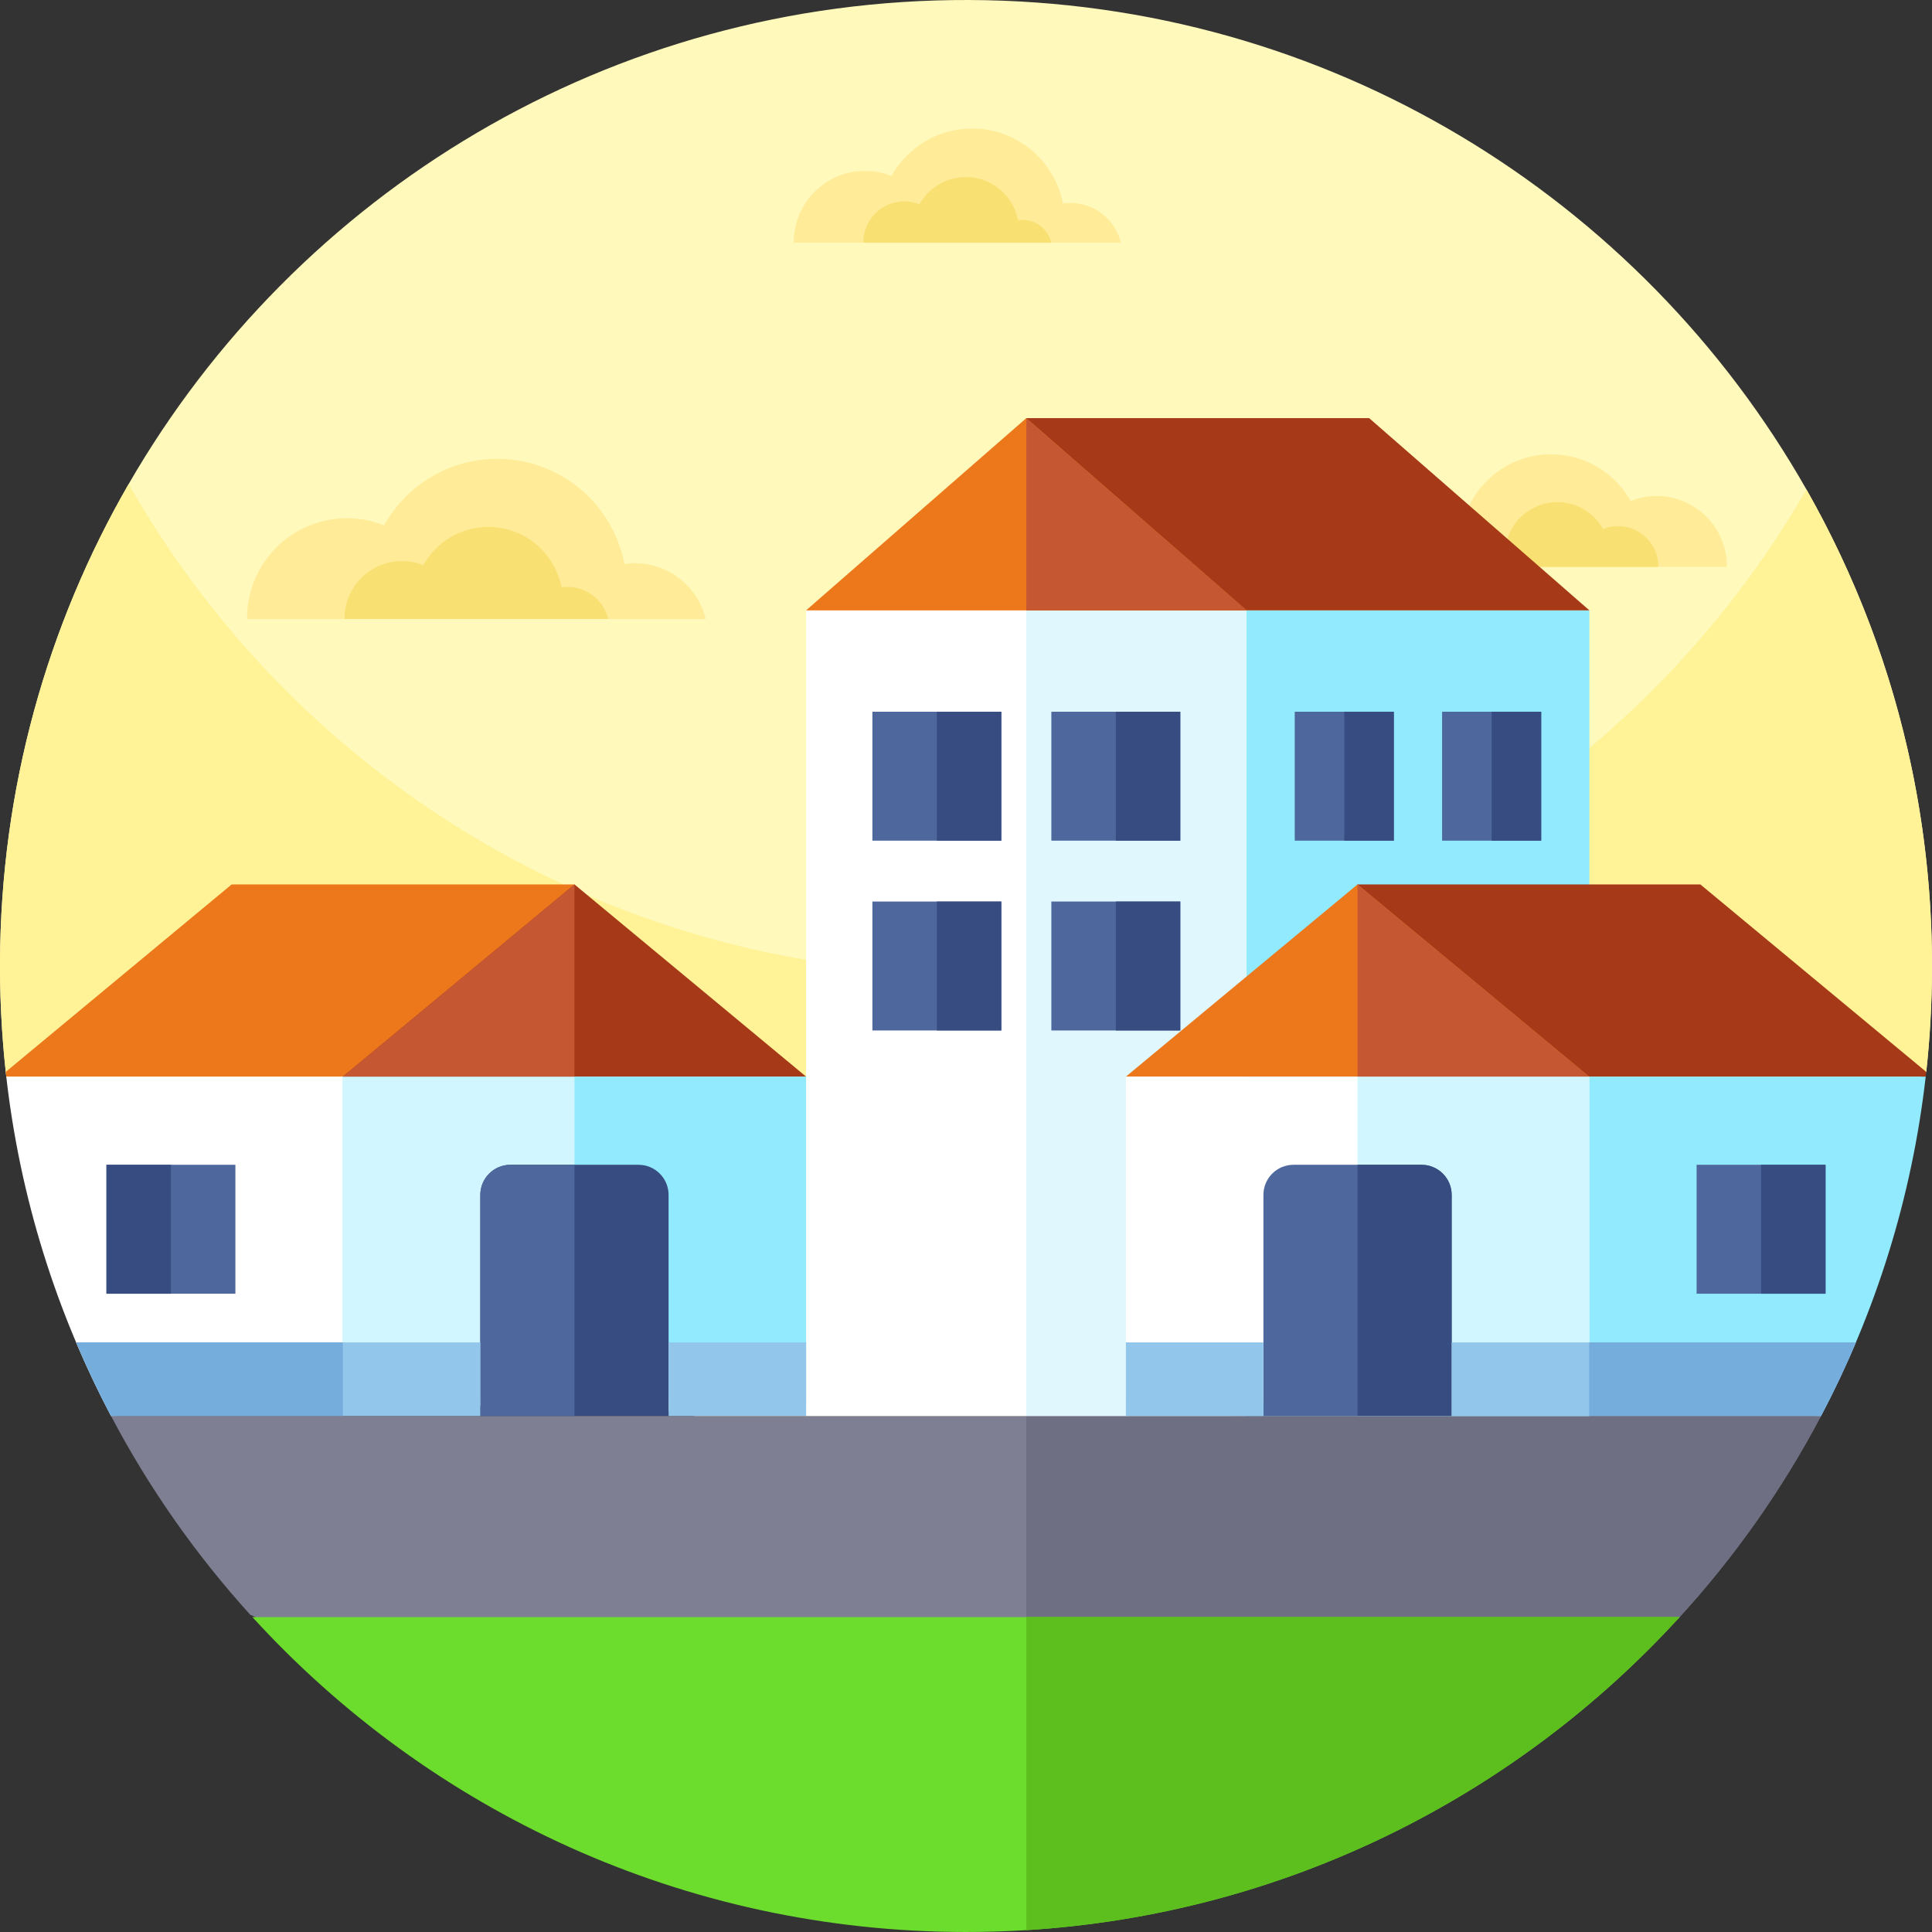 <svg id="Capa_1" enable-background="new 0 0 512.003 512.003" height="512" viewBox="0 0 512.003 512.003" width="512" xmlns="http://www.w3.org/2000/svg"><rect x="0" y="0" width="512.003" height="512.003" fill="#333333" stroke="none"/><g><g><path d="m512.001 254.312v2.52c-.03 9.2-.55 18.28-1.52 27.23l-.75.67c-144.54 129.44-363.23 129.7-508.07.59-.46-4-.82-8.03-1.09-12.09-.4-5.96-.59-11.99-.57-18.06.15-46.22 12.54-89.53 34.09-126.89 44.37-76.93 127.58-128.59 222.74-128.28 95.16.31 178.03 52.51 221.9 129.72 12.91 22.71 22.44 47.6 27.91 73.95 3.41 16.37 5.24 33.3 5.36 50.64z" fill="#fff9bb"/><g><path d="m512.001 256.832c-.03 9.2-.55 18.28-1.52 27.23l-.75.67c-144.54 129.44-363.22 129.7-508.06.6v-.01c-.06-.42-.1-.85-.14-1.27-1.04-9.48-1.56-19.12-1.53-28.88.15-46.22 12.54-89.53 34.09-126.89 26.3 46.29 66.62 83.59 115.2 106.1.98.46 1.96.91 2.95 1.35 31.68 14.2 66.79 22.15 103.75 22.27 36.91.12 72.02-7.58 103.77-21.54 1.55-.68 3.08-1.37 4.61-2.08 48.05-22.28 88.04-59.02 114.36-104.66 21.31 37.5 33.42 80.89 33.27 127.11z" fill="#fff297"/></g><g><g><path d="m457.633 150.223c0-.056.004-.111.004-.168 0-10.271-8.326-18.597-18.597-18.597-2.44 0-4.768.475-6.903 1.329-4.124-7.388-12.014-12.387-21.076-12.387-11.768 0-21.562 8.427-23.691 19.575-.634-.091-1.283-.141-1.942-.141-6.398 0-11.758 4.429-13.191 10.387h85.396z" fill="#ffeb98"/><path d="m439.488 150.223c0-.032.002-.064.002-.096 0-5.906-4.788-10.693-10.694-10.693-1.403 0-2.742.273-3.969.764-2.371-4.248-6.909-7.123-12.119-7.123-6.767 0-12.399 4.846-13.623 11.256-.365-.052-.737-.081-1.117-.081-3.679 0-6.761 2.547-7.585 5.973z" fill="#f9e073"/></g><path d="m482.592 375.242c-10.35 19.62-23.16 37.74-38.04 53.92-55.1 24.2-113.69 37.25-172.56 39.15-69.5 2.28-139.39-10.99-204.34-39.78l-1.32-.59c-14.4-15.88-26.84-33.57-36.91-52.7z" fill="#7e7f92"/><path d="m482.592 375.242c-10.35 19.62-23.16 37.74-38.04 53.92-55.1 24.2-113.69 37.25-172.56 39.15v-93.07z" fill="#6e6f83"/><g><path d="m445.111 428.552c-43.46 47.6-104.65 78.74-173.12 82.96-5.29.32-10.62.49-15.99.49-74.9 0-142.29-32.17-189.11-83.45z" fill="#6cdc2d"/></g><path d="m213.631 161.742h116.72v213.5h-116.72z" fill="#fff"/><path d="m330.352 161.742v178.581l-31.535 34.919h-26.826v-213.5z" fill="#dff7fd"/><g><g><path d="m231.193 188.616h34.17v34.17h-34.17z" fill="#4e679c"/><path d="m248.283 188.616h17.08v34.17h-17.08z" fill="#374c81"/></g><g><path d="m278.621 188.616h34.17v34.17h-34.17z" fill="#4e679c"/><path d="m295.711 188.616h17.08v34.17h-17.08z" fill="#374c81"/></g></g><g><g><path d="m231.193 238.917h34.17v34.17h-34.17z" fill="#4e679c"/><path d="m248.283 238.917h17.08v34.17h-17.08z" fill="#374c81"/></g><g><path d="m278.621 238.917h34.17v34.17h-34.17z" fill="#4e679c"/><path d="m295.711 238.917h17.08v34.17h-17.08z" fill="#374c81"/></g></g><path d="m330.352 161.746h90.848v213.496h-90.848z" fill="#92eaff"/><g><path d="m343.12 188.616h26.259v34.17h-26.259z" fill="#4e679c"/><path d="m356.253 188.616h13.125v34.17h-13.125z" fill="#374c81"/></g><g><path d="m382.174 188.616h26.259v34.17h-26.259z" fill="#4e679c"/><path d="m395.307 188.616h13.125v34.17h-13.125z" fill="#374c81"/></g><g><path d="m510.481 284.066c-.05.42-.1.84-.15 1.26h-150.57v-50.94h90.85z" fill="#a63917"/><path d="m510.332 285.322c-3.67 32.17-13.29 62.51-27.74 89.92l-122.829-3v-86.92z" fill="#92eaff"/><path d="m421.153 285.322h-122.782l61.391-50.935z" fill="#ec781b"/><g><path d="m298.371 285.322h122.78v85.92h-122.78z" fill="#fff"/><path d="m359.762 285.322h61.391v89.921h-61.391z" fill="#d1f6ff"/></g><path d="m421.153 285.322h-61.391v-50.935z" fill="#c55732"/><path d="m384.711 316.672v58.57h-49.89v-58.57c0-4.42 3.57-7.99 7.98-7.99h33.92c4.41 0 7.99 3.57 7.99 7.99z" fill="#4e679c"/><path d="m384.711 316.672v58.57h-24.95v-66.56h16.96c4.41 0 7.99 3.57 7.99 7.99z" fill="#374c81"/><path d="m449.621 308.682h34.17v34.17h-34.17z" fill="#4e679c"/><path d="m466.711 308.682h17.08v34.17h-17.08z" fill="#374c81"/><path d="m298.371 355.752h36.45v19.49h-36.45z" fill="#92c6eb"/><path d="m491.832 355.752c-2.81 6.65-5.89 13.15-9.24 19.49h-97.88v-19.49z" fill="#92c6eb"/><path d="m491.832 355.752c-2.81 6.65-5.89 13.15-9.24 19.49h-61.44v-19.49z" fill="#75addd"/></g><g><path d="m152.241 234.386v50.94h-150.57c-.06-.42-.1-.85-.14-1.27l59.86-49.67z" fill="#ec781b"/><path d="m213.631 285.326v84.916l-184.21 5c-.01-.01-.01-.02-.02-.03-14.45-27.41-24.08-57.746-27.74-89.886z" fill="#fff"/><path d="m90.85 285.326h122.782l-61.391-50.939z" fill="#a63917"/><path d="m90.851 285.326h122.78v85.916h-122.78z" fill="#92eaff"/><path d="m90.85 285.326h61.391v85.917h-61.391z" fill="#d1f6ff"/><path d="m90.85 285.326h61.391v-50.939z" fill="#c55732"/><path d="m127.291 316.672v58.57h49.89v-58.57c0-4.42-3.57-7.99-7.98-7.99h-33.92c-4.409 0-7.99 3.57-7.99 7.99z" fill="#374c81"/><path d="m127.291 316.672v58.57h24.95v-66.56h-16.96c-4.409 0-7.99 3.57-7.99 7.99z" fill="#4e679c"/><path d="m28.212 308.682h34.17v34.17h-34.17z" fill="#4e679c"/><path d="m28.212 308.682h17.08v34.17h-17.08z" fill="#374c81"/><path d="m177.181 355.752h36.45v19.49h-36.45z" fill="#92c6eb"/><path d="m127.291 355.752v19.49h-97.87c-.01-.01-.01-.02-.02-.03-3.34-6.34-6.42-12.83-9.23-19.46z" fill="#92c6eb"/><path d="m90.851 355.752v19.49h-61.43c-.01-.01-.01-.02-.02-.03-3.34-6.34-6.42-12.83-9.23-19.46z" fill="#75addd"/></g><path d="m362.84 110.806h-90.849v50.94h90.849 58.36z" fill="#a63917"/><path d="m330.351 161.746h-116.72l58.36-50.94z" fill="#ec781b"/><path d="m330.351 161.746h-58.36v-50.94z" fill="#c55732"/><g><path d="m65.487 164.045c-.001-.08-.006-.158-.006-.238 0-14.617 11.849-26.466 26.466-26.466 3.472 0 6.785.676 9.824 1.892 5.869-10.514 17.098-17.628 29.994-17.628 16.747 0 30.686 11.993 33.715 27.858.903-.13 1.825-.2 2.764-.2 9.105 0 16.734 6.303 18.773 14.783h-121.53z" fill="#ffeb98"/><path d="m91.31 164.045c0-.046-.003-.091-.003-.137 0-8.405 6.813-15.218 15.218-15.218 1.997 0 3.902.388 5.649 1.088 3.375-6.046 9.832-10.137 17.247-10.137 9.63 0 17.645 6.896 19.387 16.019.519-.074 1.049-.115 1.589-.115 5.236 0 9.622 3.625 10.795 8.501h-69.882z" fill="#f9e073"/></g><g><path d="m210.381 64.325c0-.057-.004-.113-.004-.17 0-10.422 8.449-18.871 18.871-18.871 2.476 0 4.838.482 7.005 1.349 4.185-7.497 12.191-12.569 21.387-12.569 11.941 0 21.88 8.552 24.04 19.863.644-.092 1.302-.143 1.971-.143 6.492 0 11.932 4.494 13.386 10.541z" fill="#ffeb98"/><path d="m228.793 64.325c0-.033-.002-.065-.002-.098 0-5.993 4.858-10.851 10.851-10.851 1.424 0 2.782.277 4.028.776 2.406-4.311 7.01-7.228 12.298-7.228 6.866 0 12.582 4.917 13.824 11.422.37-.053.748-.082 1.133-.082 3.733 0 6.861 2.584 7.697 6.061z" fill="#f9e073"/></g></g></g><path d="m445.111 428.552c-43.46 47.6-104.65 78.74-173.12 82.96v-82.96z" fill="#5dbf1d"/></g></svg>